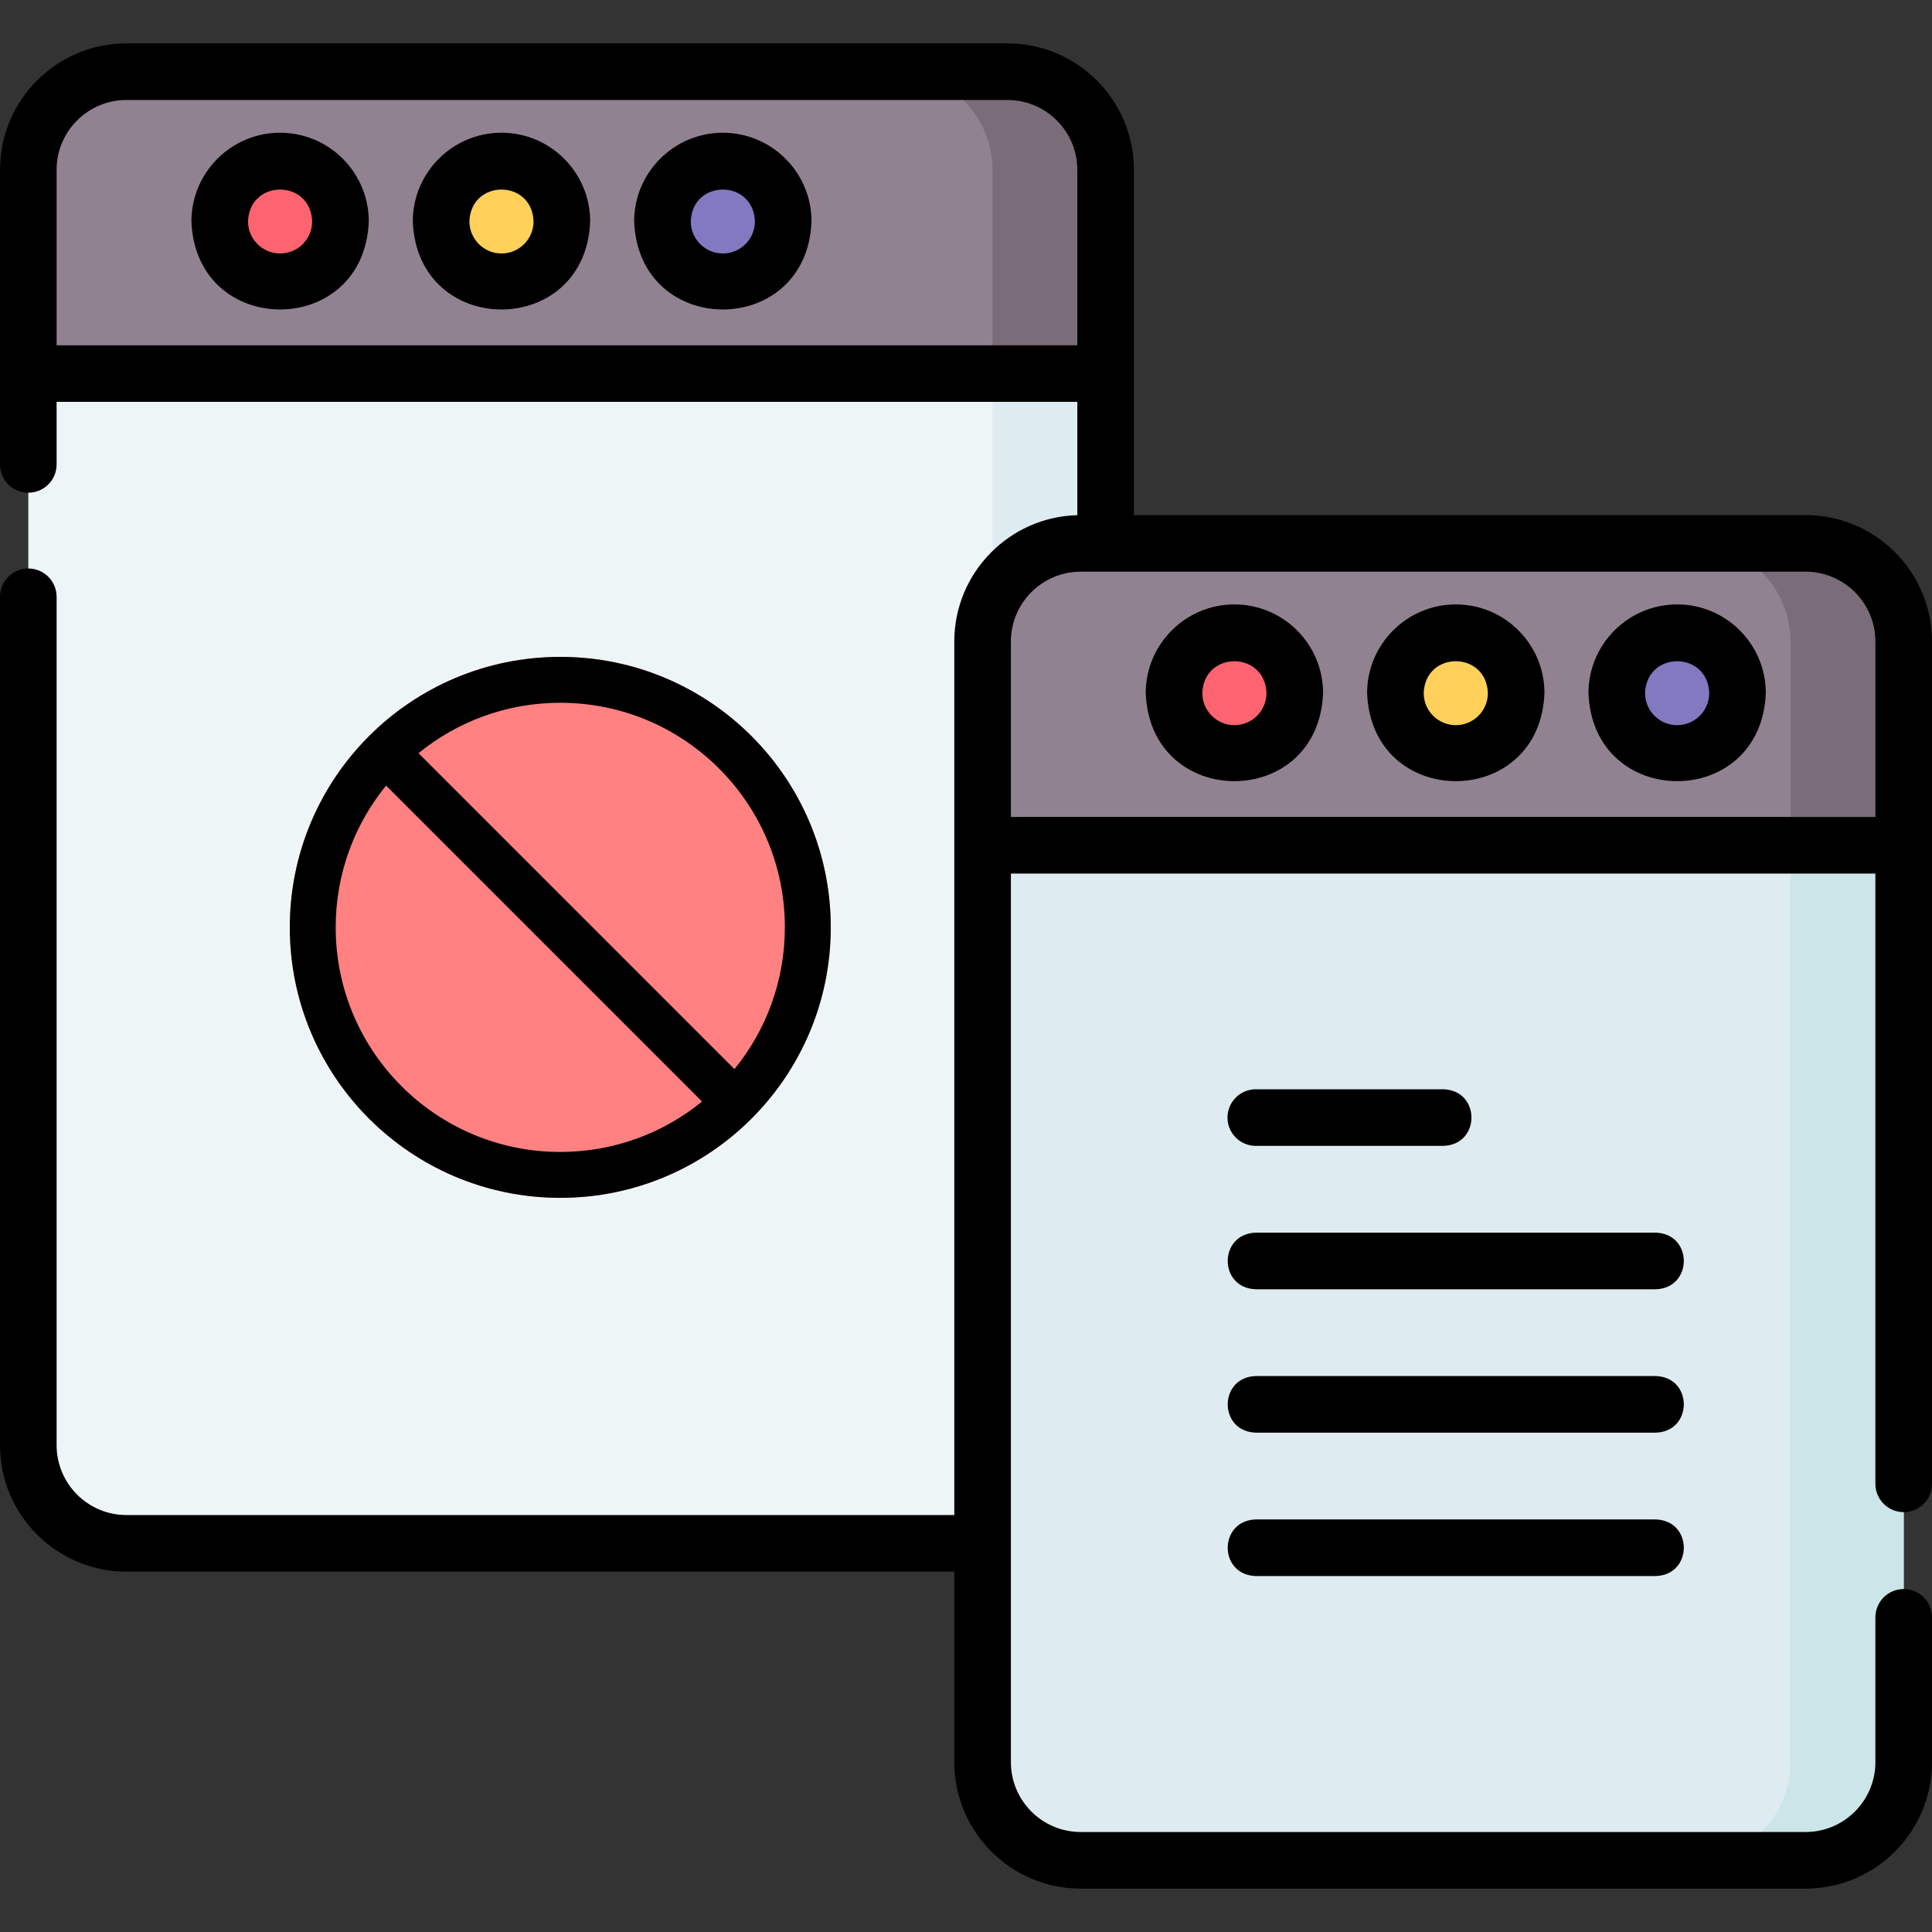 <svg xmlns="http://www.w3.org/2000/svg" width="100" height="100" viewBox="0 0 100 100" fill="none"><rect x="0" y="0" width="100" height="100" fill="#333333" stroke="none"/><path d="M52.148 79.883H6.543C3.738 79.883 1.465 77.609 1.465 74.805V19.336H57.227V74.805C57.227 77.609 54.953 79.883 52.148 79.883Z" fill="#EEF5F6"></path><path d="M51.367 19.336V74.805C51.367 77.609 49.094 79.883 46.289 79.883H52.148C54.953 79.883 57.227 77.609 57.227 74.805V19.336H51.367Z" fill="#DEECF1"></path><path d="M57.227 19.336H1.465V8.789C1.465 5.985 3.738 3.711 6.543 3.711H52.148C54.953 3.711 57.227 5.985 57.227 8.789V19.336Z" fill="#918291"></path><path d="M52.148 3.711H46.289C49.094 3.711 51.367 5.985 51.367 8.789V19.336H57.227V8.789C57.227 5.985 54.953 3.711 52.148 3.711Z" fill="#7A6D79"></path><path d="M14.498 14.584C16.224 14.584 17.623 13.185 17.623 11.459C17.623 9.733 16.224 8.334 14.498 8.334C12.772 8.334 11.373 9.733 11.373 11.459C11.373 13.185 12.772 14.584 14.498 14.584Z" fill="#FE646F"></path><path d="M25.957 14.584C27.683 14.584 29.082 13.185 29.082 11.459C29.082 9.733 27.683 8.334 25.957 8.334C24.231 8.334 22.832 9.733 22.832 11.459C22.832 13.185 24.231 14.584 25.957 14.584Z" fill="#FFD15B"></path><path d="M37.414 14.584C39.14 14.584 40.539 13.185 40.539 11.459C40.539 9.733 39.14 8.334 37.414 8.334C35.688 8.334 34.289 9.733 34.289 11.459C34.289 13.185 35.688 14.584 37.414 14.584Z" fill="#8379C1"></path><path d="M93.457 96.289H55.938C53.133 96.289 50.859 94.015 50.859 91.211V43.75H98.535V91.211C98.535 94.015 96.261 96.289 93.457 96.289Z" fill="#DEECF1"></path><path d="M92.676 43.75V91.211C92.676 94.015 90.402 96.289 87.598 96.289H93.457C96.261 96.289 98.535 94.015 98.535 91.211V43.75H92.676Z" fill="#CBE5E8"></path><path d="M98.535 43.75H50.859V33.203C50.859 30.399 53.133 28.125 55.938 28.125H93.457C96.261 28.125 98.535 30.399 98.535 33.203V43.75Z" fill="#918291"></path><path d="M93.457 28.125H87.598C90.402 28.125 92.676 30.399 92.676 33.203V43.75H98.535V33.203C98.535 30.399 96.261 28.125 93.457 28.125Z" fill="#7A6D79"></path><path d="M63.893 38.998C65.618 38.998 67.018 37.599 67.018 35.873C67.018 34.148 65.618 32.748 63.893 32.748C62.167 32.748 60.768 34.148 60.768 35.873C60.768 37.599 62.167 38.998 63.893 38.998Z" fill="#FE646F"></path><path d="M75.352 38.998C77.078 38.998 78.477 37.599 78.477 35.873C78.477 34.148 77.078 32.748 75.352 32.748C73.626 32.748 72.227 34.148 72.227 35.873C72.227 37.599 73.626 38.998 75.352 38.998Z" fill="#FFD15B"></path><path d="M86.809 38.998C88.534 38.998 89.934 37.599 89.934 35.873C89.934 34.148 88.534 32.748 86.809 32.748C85.083 32.748 83.684 34.148 83.684 35.873C83.684 37.599 85.083 38.998 86.809 38.998Z" fill="#8379C1"></path><path d="M14.498 6.87C11.967 6.87 9.908 8.929 9.908 11.459C10.139 17.54 18.858 17.538 19.088 11.459C19.088 8.929 17.029 6.87 14.498 6.87ZM14.498 13.12C13.583 13.12 12.838 12.375 12.838 11.459C12.916 9.262 16.081 9.263 16.158 11.459C16.158 12.375 15.414 13.12 14.498 13.12Z" fill="black"></path><path d="M25.957 6.87C23.426 6.87 21.367 8.929 21.367 11.459C21.598 17.54 30.317 17.538 30.547 11.459C30.547 8.929 28.488 6.87 25.957 6.87ZM25.957 13.12C25.042 13.12 24.297 12.375 24.297 11.459C24.375 9.262 27.54 9.263 27.617 11.459C27.617 12.375 26.872 13.12 25.957 13.12Z" fill="black"></path><path d="M37.414 6.87C34.883 6.87 32.824 8.929 32.824 11.459C33.055 17.54 41.774 17.538 42.004 11.459C42.004 8.929 39.945 6.87 37.414 6.87ZM37.414 13.12C36.499 13.12 35.754 12.375 35.754 11.459C35.832 9.262 38.996 9.263 39.074 11.459C39.074 12.375 38.33 13.12 37.414 13.12Z" fill="black"></path><path d="M93.457 26.66H58.691V8.789C58.691 5.181 55.756 2.246 52.148 2.246H6.543C2.935 2.246 0 5.181 0 8.789V24.038C0 24.848 0.656 25.503 1.465 25.503C2.274 25.503 2.93 24.848 2.93 24.038V20.801H55.762V26.665C52.235 26.758 49.394 29.654 49.394 33.203V78.418H6.543C4.551 78.418 2.93 76.797 2.93 74.805V30.89C2.93 30.08 2.274 29.425 1.465 29.425C0.656 29.425 0 30.08 0 30.89V74.805C0 78.412 2.935 81.348 6.543 81.348H49.394V91.211C49.394 94.819 52.33 97.754 55.937 97.754H93.457C97.065 97.754 100 94.819 100 91.211V83.714C100 82.905 99.344 82.249 98.535 82.249C97.726 82.249 97.07 82.905 97.07 83.714V91.211C97.07 93.203 95.449 94.824 93.457 94.824H55.937C53.945 94.824 52.324 93.203 52.324 91.211V45.215H97.07V76.803C97.07 77.612 97.726 78.268 98.535 78.268C99.344 78.268 100 77.612 100 76.803V33.203C100 29.595 97.065 26.66 93.457 26.66ZM2.93 17.871V8.789C2.93 6.797 4.551 5.176 6.543 5.176H52.148C54.141 5.176 55.762 6.797 55.762 8.789V17.871H2.93ZM52.324 42.285V33.203C52.324 31.211 53.945 29.59 55.937 29.59H93.457C95.449 29.59 97.07 31.211 97.07 33.203V42.285H52.324Z" fill="black"></path><path d="M63.893 31.284C61.362 31.284 59.303 33.343 59.303 35.873C59.533 41.954 68.252 41.953 68.482 35.873C68.482 33.343 66.423 31.284 63.893 31.284ZM63.893 37.534C62.977 37.534 62.232 36.789 62.232 35.873C62.31 33.676 65.475 33.677 65.553 35.873C65.553 36.789 64.808 37.534 63.893 37.534Z" fill="black"></path><path d="M75.352 31.284C72.821 31.284 70.762 33.343 70.762 35.873C70.992 41.954 79.712 41.953 79.941 35.873C79.941 33.343 77.882 31.284 75.352 31.284ZM75.352 37.534C74.436 37.534 73.691 36.789 73.691 35.873C73.769 33.676 76.934 33.677 77.012 35.873C77.012 36.789 76.267 37.534 75.352 37.534Z" fill="black"></path><path d="M86.809 31.284C84.278 31.284 82.219 33.343 82.219 35.873C82.449 41.954 91.169 41.953 91.398 35.873C91.398 33.343 89.34 31.284 86.809 31.284ZM86.809 37.534C85.893 37.534 85.148 36.789 85.148 35.873C85.227 33.676 88.391 33.677 88.469 35.873C88.469 36.789 87.724 37.534 86.809 37.534Z" fill="black"></path><path d="M65 59.31H74.71C76.644 59.252 76.649 56.441 74.71 56.38H65C64.191 56.38 63.535 57.036 63.535 57.845C63.535 58.654 64.191 59.31 65 59.31Z" fill="black"></path><path d="M85.702 63.802H64.999C63.069 63.859 63.057 66.671 64.999 66.732H85.702C87.632 66.675 87.643 63.863 85.702 63.802Z" fill="black"></path><path d="M85.702 71.224H64.999C63.069 71.281 63.057 74.093 64.999 74.154H85.702C87.632 74.097 87.643 71.285 85.702 71.224Z" fill="black"></path><path d="M85.702 78.646H64.999C63.069 78.703 63.057 81.515 64.999 81.576H85.702C87.632 81.519 87.643 78.707 85.702 78.646Z" fill="black"></path><circle cx="29" cy="48" r="14" fill="#FF8181"></circle><path d="M29 34C21.269 34 15 40.269 15 48C15 55.731 21.269 62 29 62C36.731 62 43 55.731 43 48C43 40.269 36.731 34 29 34ZM29 59.625C22.581 59.625 17.375 54.419 17.375 48C17.375 45.219 18.353 42.663 19.984 40.663L36.337 57.016C34.337 58.647 31.781 59.625 29 59.625ZM38.016 55.337L21.663 38.984C23.663 37.353 26.219 36.375 29 36.375C35.419 36.375 40.625 41.581 40.625 48C40.625 50.781 39.647 53.337 38.016 55.337Z" fill="black"></path></svg>